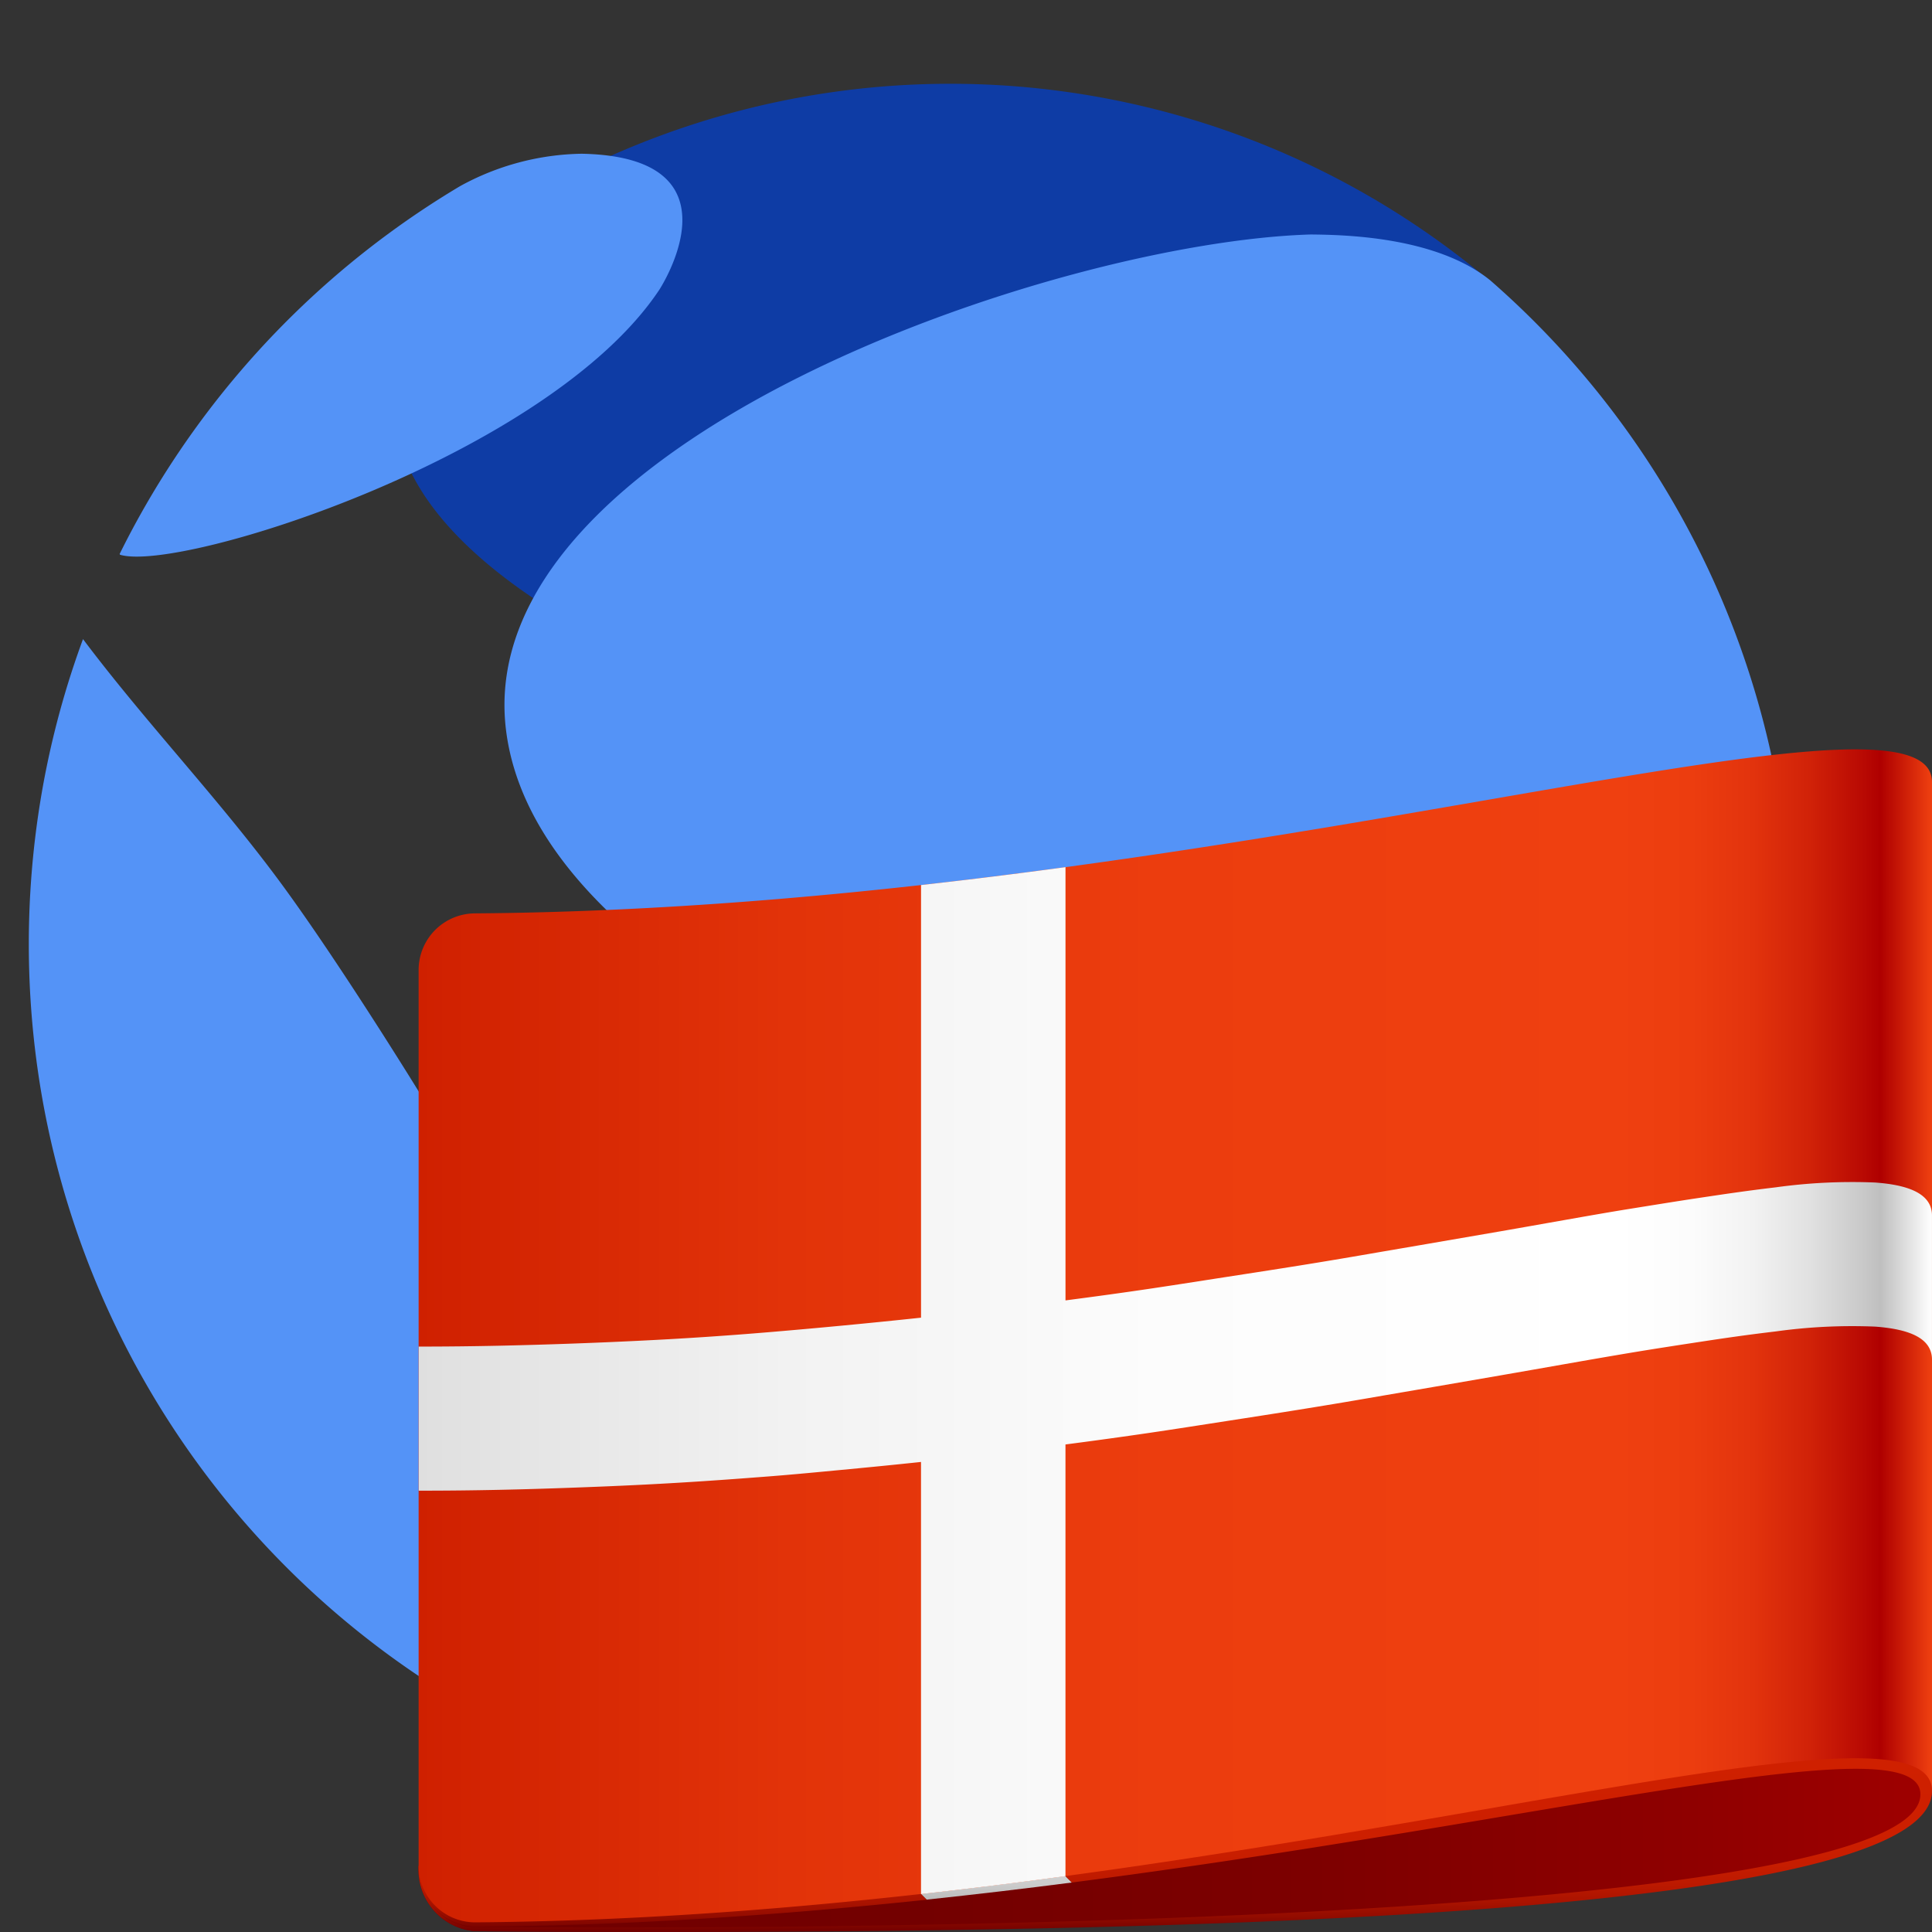 <svg xmlns="http://www.w3.org/2000/svg" xmlns:xlink="http://www.w3.org/1999/xlink" viewBox="0 0 80 80">
  <rect x="0" y="0" width="80" height="80" fill="#333333" stroke="none"/>
  <defs>
    <linearGradient id="b778ad24-dfe8-4922-aa65-c719a381e7c5" x1="17.334" x2="80" y1="74.339" y2="74.339" gradientUnits="userSpaceOnUse">
      <stop offset="0" stop-color="#700000"/>
      <stop offset=".327" stop-color="#730000"/>
      <stop offset=".59" stop-color="#7d0000"/>
      <stop offset=".83" stop-color="#8e0000"/>
      <stop offset="1" stop-color="#9f0000"/>
    </linearGradient>
    <linearGradient id="f0bb48e5-073a-4d6f-a622-71bbf8a93979" x1="17.584" x2="17.584" y1="68.073" y2="80.102" gradientUnits="userSpaceOnUse">
      <stop offset=".35" stop-color="#dfdfdf"/>
      <stop offset=".645" stop-color="#ddd"/>
      <stop offset=".752" stop-color="#d6d6d6"/>
      <stop offset=".828" stop-color="#cbcbcb"/>
      <stop offset=".889" stop-color="#bababa"/>
      <stop offset=".941" stop-color="#a4a4a4"/>
      <stop offset=".987" stop-color="#898989"/>
      <stop offset="1" stop-color="gray"/>
    </linearGradient>
    <linearGradient xlink:href="#f0bb48e5-073a-4d6f-a622-71bbf8a93979" id="e3133609-cf30-4688-a770-1ecb52463ac6" x1="38.772" x2="38.772" y1="68.689" y2="80"/>
    <linearGradient id="b786ce43-1ad9-4d3b-8287-99ec4c9141ef" x1="48.667" x2="48.667" y1="68.69" y2="80" gradientUnits="userSpaceOnUse">
      <stop offset=".35" stop-color="#cf2000"/>
      <stop offset=".645" stop-color="#cd1f00"/>
      <stop offset=".752" stop-color="#c61d00"/>
      <stop offset=".828" stop-color="#bb1900"/>
      <stop offset=".889" stop-color="#aa1300"/>
      <stop offset=".941" stop-color="#940c00"/>
      <stop offset=".987" stop-color="#790300"/>
      <stop offset="1" stop-color="#700000"/>
    </linearGradient>
    <linearGradient id="bcb7bd4c-d4b0-487d-8ff3-de10a756b3d7" x1="17.334" x2="80" y1="55.313" y2="55.313" gradientUnits="userSpaceOnUse">
      <stop offset="0" stop-color="#cf2000"/>
      <stop offset=".021" stop-color="#d12201"/>
      <stop offset=".244" stop-color="#e23309"/>
      <stop offset=".487" stop-color="#ec3d0e"/>
      <stop offset=".791" stop-color="#ef4010"/>
      <stop offset=".841" stop-color="#ec3d0f"/>
      <stop offset=".882" stop-color="#e2330d"/>
      <stop offset=".919" stop-color="#d12208"/>
      <stop offset=".954" stop-color="#b90a03"/>
      <stop offset=".966" stop-color="#af0000"/>
      <stop offset="1" stop-color="#ef4010"/>
    </linearGradient>
    <linearGradient id="fe3dc2b5-5709-461a-82df-e8e5415dfab6" x1="17.334" x2="80" y1="57.165" y2="57.165" gradientUnits="userSpaceOnUse">
      <stop offset="0" stop-color="#dfdfdf"/>
      <stop offset=".021" stop-color="#e1e1e1"/>
      <stop offset=".244" stop-color="#f2f2f2"/>
      <stop offset=".487" stop-color="#fcfcfc"/>
      <stop offset=".791" stop-color="#fff"/>
      <stop offset=".841" stop-color="#fcfcfc"/>
      <stop offset=".882" stop-color="#f2f2f2"/>
      <stop offset=".919" stop-color="#e1e1e1"/>
      <stop offset=".954" stop-color="#c9c9c9"/>
      <stop offset=".966" stop-color="#bfbfbf"/>
      <stop offset="1" stop-color="#fff"/>
    </linearGradient>
  </defs>
  <path fill="#0e3ca5" d="M32.585 59.259c2 7.4 9.176 13.044 12.8 12.811.127-.008 13.745-2.547 21.2-15 5.8-9.693 3.826-19.051-4.064-19.255-2.839.207-33.745 7.348-29.934 21.446m29.198-47.528-.008-.006.011-.007a34.628 34.628 0 0 0-36.5-5.266 20.417 20.417 0 0 0-2.2 1.074c-.486.259-.972.516-1.444.8l.115.035a15.78 15.78 0 0 0-3.655 3.46C8.172 24.951 41.486 34.495 59.3 34.527c8.191 5.882 10.491-16.561 2.485-22.794Z"/>
  <path fill="#5493f7" d="M27.3 12C22.723 18.878 7.478 23.725 4.971 22.971l-.017-.032q.155-.312.313-.619a36.682 36.682 0 0 1 10.87-12.683q1.407-1.032 2.913-1.929a10.777 10.777 0 0 1 5.04-1.342c6.789.134 3.244 5.579 3.21 5.634m-3.756 48.612c.329 2.161-.008 10.7-.45 11.418-.381.023-1.174.071-3.471-1.217a36.44 36.44 0 0 1-17.952-25.8 36.9 36.9 0 0 1 0-11.841 36.3 36.3 0 0 1 1.383-5.616c.122-.366.25-.731.383-1.092 2.631 3.5 5.676 6.666 8.264 10.2 2.465 3.366 5.856 8.852 6.546 10.024 4.284 7.278 4.967 11.768 5.294 13.926m50.648-21.522A36.4 36.4 0 0 1 71.648 52.5c-4.3 4.621-33.283-6.753-33.567-6.877-3.965-1.739-16.031-7.023-17.12-15.329C19.4 18.349 43.63 10.025 54.28 9.709c1.277.015 5.163.061 7.429 1.9a36.411 36.411 0 0 1 12.48 27.482M54.568 71.465c-3.159 1.475-6.638.4-5.734-2.677 1.735-5.908 16.886-11.966 20.232-12.295.413-.04.588.241.405.562a36.87 36.87 0 0 1-14.9 14.41"/>
  <path fill="url(#b778ad24-dfe8-4922-aa65-c719a381e7c5)" d="M17.334 77.254a2.553 2.553 0 0 0 2.329 2.714c30.7.21 60.337-1.2 60.337-5.8 0-13.925-62.666 3.086-62.666 3.086Z"/>
  <path fill="url(#f0bb48e5-073a-4d6f-a622-71bbf8a93979)" d="M17.586 78.389v-.007Z"/>
  <path fill="url(#e3133609-cf30-4688-a770-1ecb52463ac6)" d="m44.384 77.951-5.661-5.66c-1.921.384-3.787.775-5.563 1.161l5.208 5.208q3.067-.326 6.016-.709Z"/>
  <path fill="url(#b786ce43-1ad9-4d3b-8287-99ec4c9141ef)" d="m38.723 72.291 5.661 5.66C64.347 75.374 79.519 71.3 79.519 74.3c0 4.245-29.173 5.7-59.843 5.494a2.194 2.194 0 0 1-.245-.014 2.352 2.352 0 0 1-1.845-1.388v-.007a2.576 2.576 0 0 1-.138-.368 2.7 2.7 0 0 0 .138.368v.007a2.328 2.328 0 0 0 2.087 1.386c6.38-.039 12.694-.481 18.7-1.115l-5.213-5.211c-9.072 1.969-15.826 3.8-15.826 3.8a2.549 2.549 0 0 0 2.341 2.714c30.692.233 60.288-.731 60.325-5.8 0-8.456-23.122-5.5-41.277-1.875Z"/>
  <path fill="url(#bcb7bd4c-d4b0-487d-8ff3-de10a756b3d7)" d="M19.678 37.821a2.344 2.344 0 0 0-2.344 2.344v37.089a2.344 2.344 0 0 0 2.329 2.346C50.362 79.37 80.038 69.209 80 74.169V32.393c.038-4.961-29.627 5.199-60.322 5.428Z"/>
  <path fill="url(#fe3dc2b5-5709-461a-82df-e8e5415dfab6)" d="M77.64 48.965a23.053 23.053 0 0 0-4.11.2c-1.266.15-2.171.288-3.141.433s-1.917.3-2.847.449-1.842.311-2.746.47-1.8.319-2.7.475l-2.7.465c-.9.156-1.823.312-2.753.473s-1.871.319-2.846.475-1.978.311-3.015.471-2.1.329-3.2.492-2.258.322-3.462.479V35.906q-2.931.4-5.982.742v17.914a282.974 282.974 0 0 1-6.305.601 150.48 150.48 0 0 1-5.434.358 214.26 214.26 0 0 1-5.723.202c-1.045.022-2.149.036-3.338.036v5.967c1.189 0 2.294-.013 3.337-.035s2.027-.053 2.973-.087 1.854-.071 2.752-.115 1.783-.095 2.681-.154 1.807-.127 2.752-.2 1.925-.167 2.969-.266 2.147-.206 3.335-.333v17.893q3.048-.339 5.982-.742V59.812q1.806-.235 3.462-.478c1.106-.163 2.168-.33 3.2-.49s2.039-.316 3.014-.473 1.918-.313 2.848-.474 1.845-.317 2.752-.473l2.7-.466c.9-.156 1.794-.314 2.7-.473s1.816-.318 2.746-.473 1.876-.3 2.847-.448 1.875-.282 3.14-.432a22.975 22.975 0 0 1 4.111-.2c1.3.095 2.36.424 2.36 1.366v-5.966c.001-.943-1.06-1.272-2.359-1.367Z"/>
</svg>
